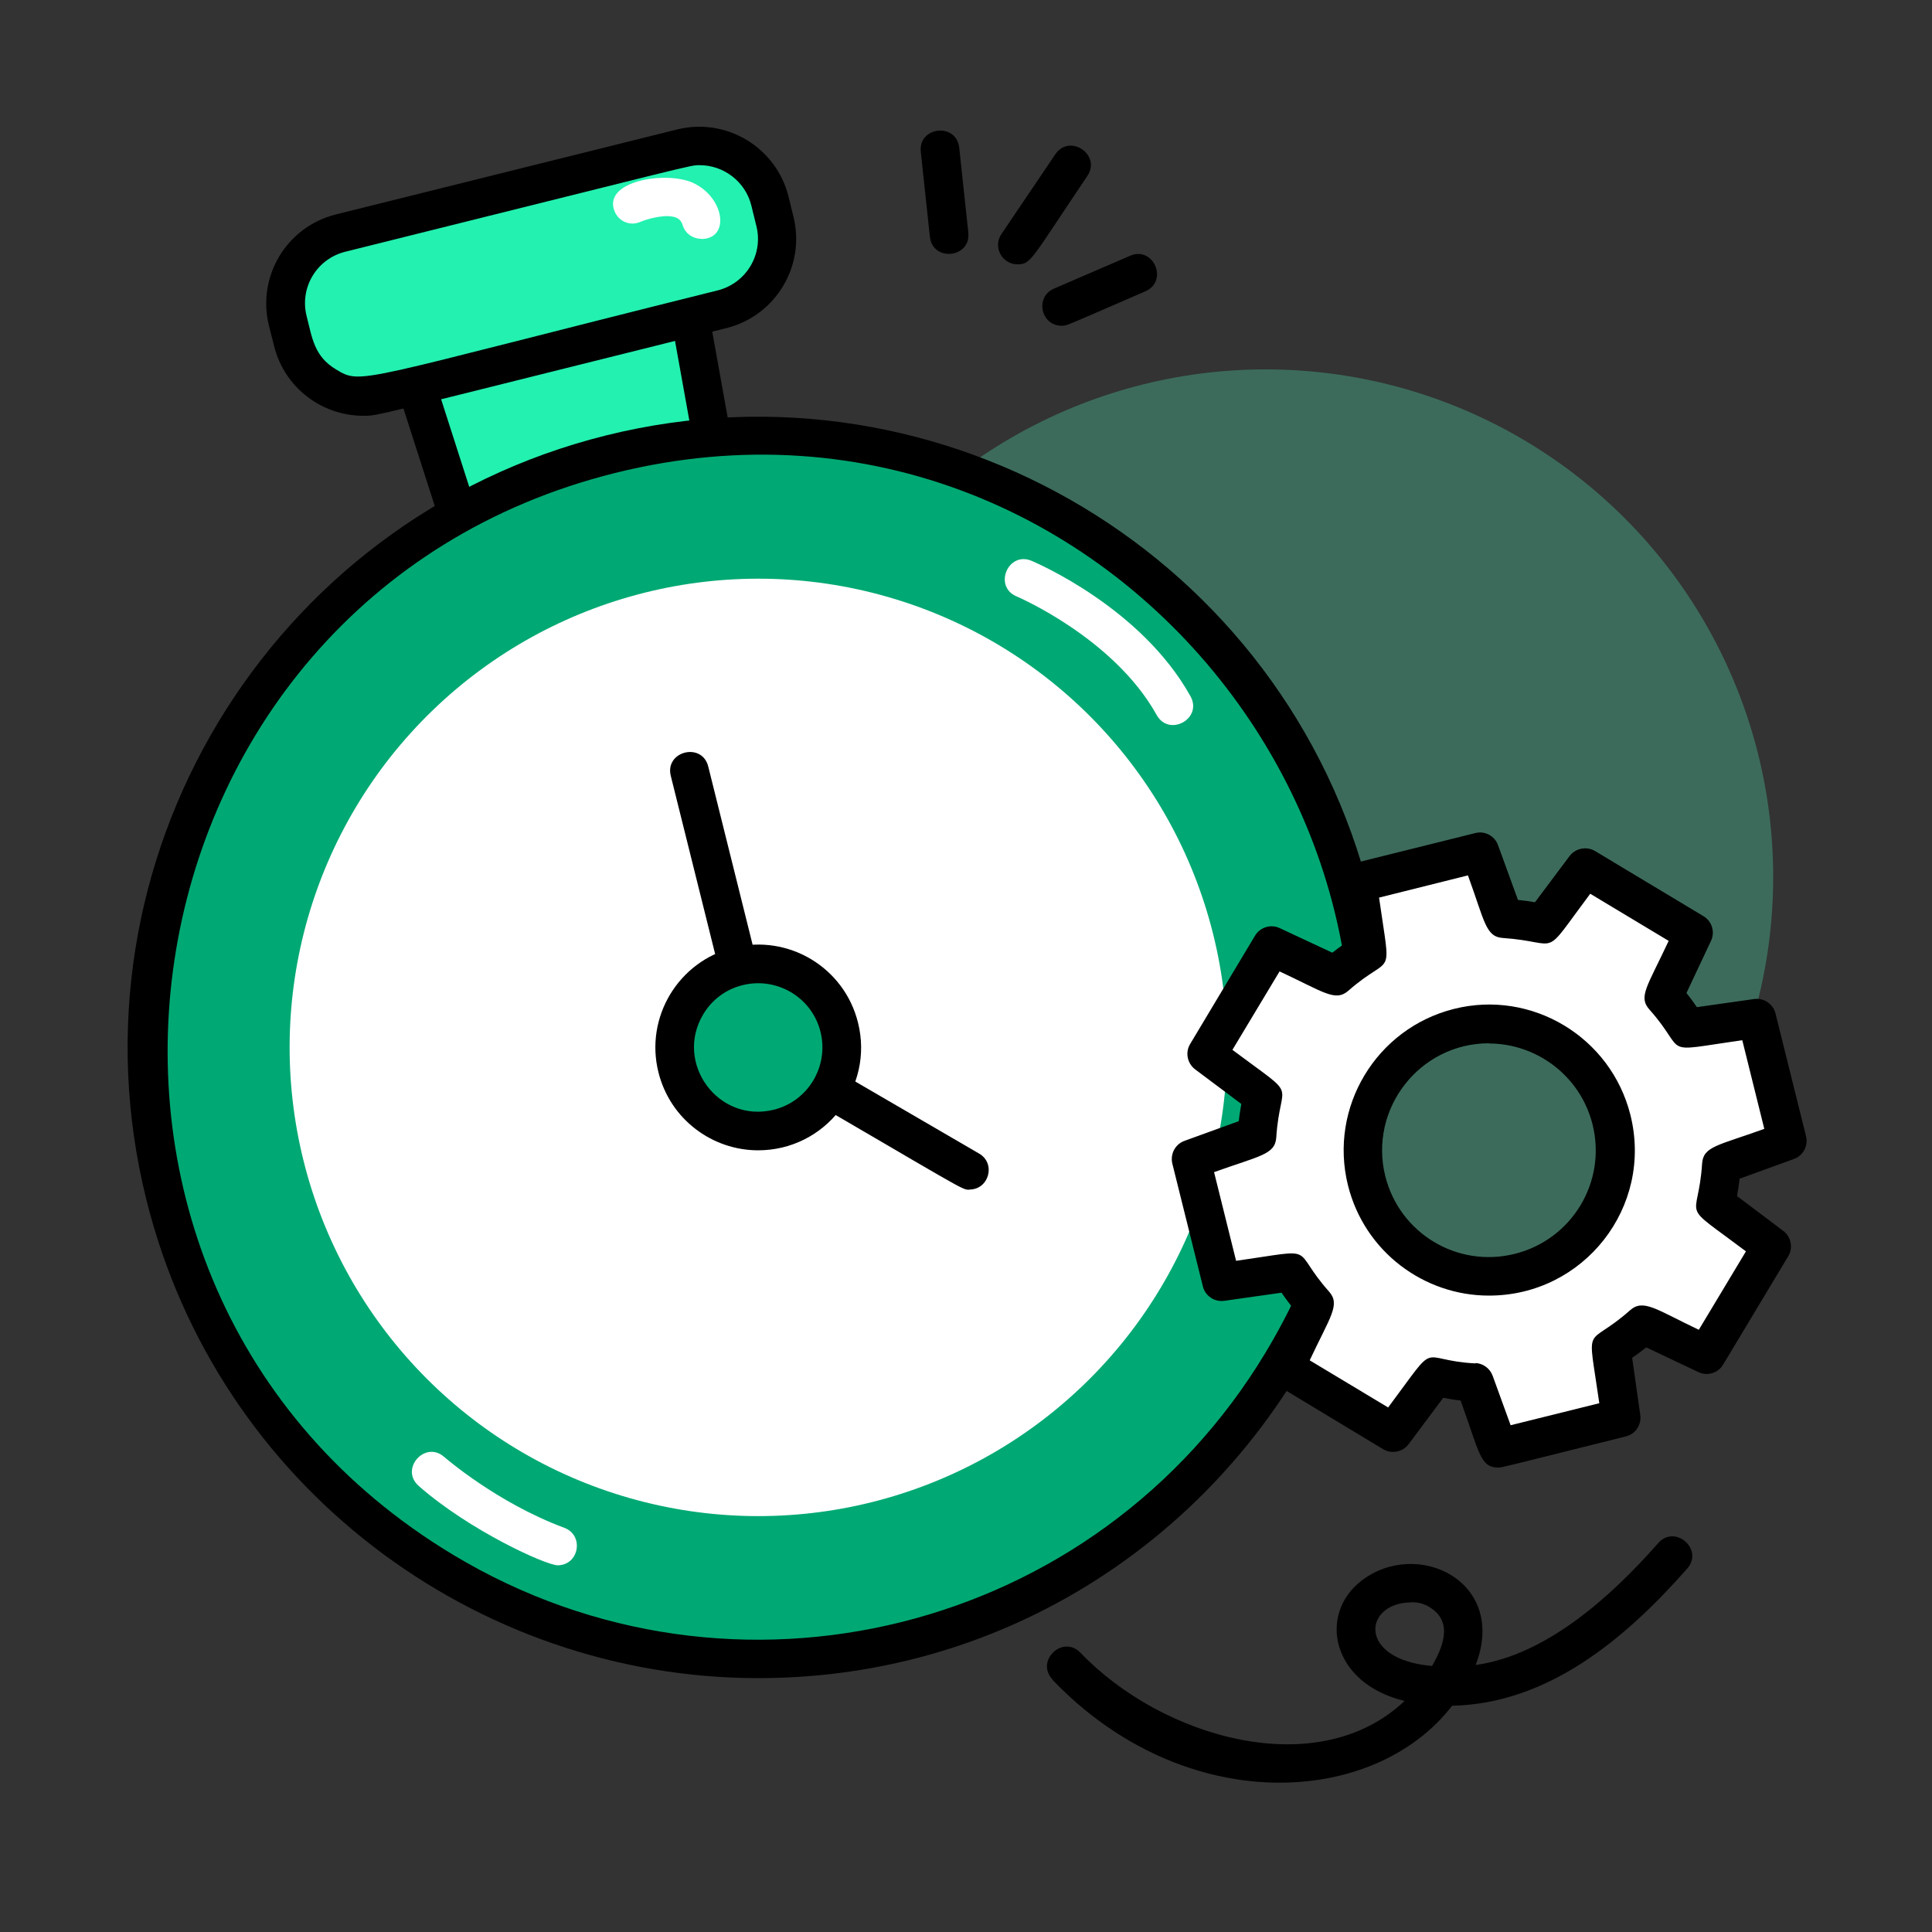 <svg viewBox="0 0 100 100" id="Performance" xmlns="http://www.w3.org/2000/svg">
  <rect x="0" y="0" width="100" height="100" fill="#333333" stroke="none"/>
  <circle class="color6055a3 svgShape" fill="#3c6b5c" r="26.27" cy="45.39" cx="65.51"></circle>
  <path class="color000000 svgShape" fill="#000000" d="M54.48,86.93c-.91-.96.53-2.34,1.45-1.38,4.21,4.4,12.28,6.75,16.77,2.49-3.79-.91-4.47-4.47-2.26-6.2,2.89-2.26,7.62,0,5.94,4.34,3.66-.51,7.01-3.54,9.45-6.31.87-.99,2.37.33,1.5,1.32-3.26,3.7-7.24,6.99-12.17,7.1-4.05,5.25-13.84,5.8-20.68-1.34ZM73.06,82.94c-2.48,0-2.85,2.95,1.06,3.29.72-1.23,1.02-2.43-.24-3.11-.24-.13-.52-.19-.82-.19Z"></path>
  <g class="color000000 svgShape" fill="#000000">
    <path class="color000000 svgShape" fill="#000000" d="m48.13 12.25-.47-4.39c-.14-1.32 1.85-1.53 1.99-.21l.47 4.39c.14 1.32-1.85 1.53-1.99.21ZM52.66 13.68c-.79 0-1.28-.89-.83-1.56l2.79-4.13c.74-1.1 2.4.02 1.66 1.12-2.95 4.37-2.9 4.57-3.62 4.57ZM54.95 16.86c-1.08 0-1.39-1.49-.4-1.92l3.94-1.7c1.21-.53 2.01 1.31.79 1.84-4.23 1.83-4.04 1.78-4.33 1.78Z"></path>
  </g>
  <g class="color000000 svgShape" fill="#000000">
    <g class="color000000 svgShape" fill="#000000">
      <path class="colorf16622 svgShape" fill="#22f1af" d="M34.85,28.36l-6.93,1.73c-1.63.41-3.29-.52-3.8-2.12l-2.59-8.07c-.61-1.89.51-3.91,2.44-4.39l7.51-1.87c1.93-.48,3.87.77,4.22,2.73l1.5,8.34c.3,1.65-.74,3.25-2.36,3.65Z"></path>
      <path class="color000000 svgShape" fill="#000000" d="M27.16,31.18c-1.78,0-3.42-1.14-3.99-2.91l-2.59-8.07c-.78-2.44.67-5.04,3.15-5.66,7.3-1.82,8.85-2.68,11-1.29,1.03.67,1.74,1.74,1.96,2.94l1.5,8.34c.39,2.16-.98,4.27-3.11,4.8-7.55,1.88-7.25,1.85-7.93,1.85ZM32.33,14.54c-.43,0-.02-.07-8.11,1.95-1.37.34-2.17,1.77-1.73,3.11l2.59,8.07c.35,1.09,1.49,1.73,2.61,1.45l6.93-1.73h0c1.11-.28,1.82-1.38,1.62-2.51l-1.5-8.34c-.22-1.22-1.28-2.01-2.39-2.01Z"></path>
    </g>
    <g class="color000000 svgShape" fill="#000000">
      <path class="colorf16622 svgShape" fill="#22f1af" d="M37.38,16.01l-17.67,4.4c-2.01.5-4.04-.72-4.55-2.73l-.26-1.06c-.5-2.01.72-4.04,2.73-4.55l17.67-4.4c2.01-.5,4.04.72,4.55,2.73l.26,1.06c.5,2.01-.72,4.04-2.73,4.55Z"></path>
      <path class="color000000 svgShape" fill="#000000" d="M18.8,21.52c-2.13,0-4.07-1.44-4.61-3.6l-.27-1.06c-.63-2.55.91-5.12,3.46-5.76l17.67-4.4c2.54-.63,5.12.92,5.76,3.46l.26,1.06c.63,2.54-.92,5.12-3.46,5.76h0c-18.76,4.67-17.99,4.54-18.82,4.54ZM36.21,8.55c-.52,0-.02-.08-18.34,4.48-1.48.37-2.37,1.86-2,3.33.29,1.14.39,2.08,1.52,2.76,1.36.82.94.6,19.76-4.09,1.47-.37,2.37-1.86,2-3.33l-.26-1.06c-.31-1.25-1.44-2.09-2.67-2.09ZM37.38,16.01h0,0Z"></path>
    </g>
    <path class="colorffffff svgShape" fill="#ffffff" d="M36.29,12.36c-.42,0-.82-.27-.95-.69-.08-.26-.21-.34-.31-.39-.51-.24-1.5.04-1.9.21-.51.22-1.09-.02-1.31-.53-.68-1.59,2.64-2.13,4.04-1.5,1.66.76,1.94,2.91.44,2.91Z"></path>
    <g class="color000000 svgShape" fill="#000000">
      <circle class="color00a964 svgShape" fill="#00a973" r="31.64" cy="54.21" cx="39.25"></circle>
      <path class="color000000 svgShape" fill="#000000" d="M39.25,86.86c-14.63,0-27.98-9.93-31.67-24.75C3.22,44.64,13.89,26.89,31.36,22.54h0c17.46-4.35,35.21,6.32,39.56,23.78,5.1,20.47-10.39,40.53-31.67,40.54ZM31.84,24.48C5.52,31.04.13,66.45,23.46,80.48c14.51,8.73,33.32,4.04,42.05-10.48,14.04-23.35-7.37-52.07-33.67-45.52h0Z"></path>
    </g>
    <circle class="colorffffff svgShape" fill="#ffffff" transform="rotate(-13.99 39.264 54.207)" r="24.26" cy="54.21" cx="39.25"></circle>
    <path class="color000000 svgShape" fill="#000000" d="M38.28,54.46l-3.56-14.3c-.32-1.28,1.62-1.77,1.94-.48l3.56,14.3c.32,1.28-1.62,1.77-1.94.48Z"></path>
    <path class="color000000 svgShape" fill="#000000" d="M50.18,61.58c-.42,0-.07.12-11.44-6.5-1.14-.67-.14-2.39,1.01-1.73l10.93,6.36c.88.51.51,1.86-.5,1.86Z"></path>
    <g class="color000000 svgShape" fill="#000000">
      <circle class="color00a964 svgShape" fill="#00a973" r="4.32" cy="54.21" cx="39.25"></circle>
      <path class="color000000 svgShape" fill="#000000" d="M39.24,59.54c-2.36,0-4.55-1.59-5.16-4.04-.71-2.85,1.03-5.74,3.88-6.45h0c2.85-.71,5.74,1.02,6.45,3.88.84,3.36-1.71,6.61-5.17,6.61ZM38.44,50.99h0c-.86.21-1.59.75-2.04,1.51-1.51,2.52.77,5.65,3.65,4.94,1.78-.44,2.86-2.25,2.42-4.03-.44-1.78-2.25-2.86-4.03-2.42Z"></path>
    </g>
    <path class="colorffffff svgShape" fill="#ffffff" d="M59.87 37.01c-2.21-3.98-7.2-6.12-7.25-6.14-1.22-.51-.44-2.36.78-1.84.23.1 5.67 2.42 8.22 7.01.64 1.16-1.11 2.12-1.75.97ZM28.87 81.02c-.61 0-4.59-1.81-7.2-4.11-.99-.88.33-2.37 1.32-1.5.03.02 2.7 2.36 6.22 3.67 1.04.39.76 1.94-.35 1.94Z"></path>
  </g>
  <g class="color000000 svgShape" fill="#000000">
    <path class="colorffffff svgShape" fill="#ffffff" d="M92.51,59.05l-1.58-6.35-3.59.51c-.36-.59-.77-1.14-1.23-1.65l1.54-3.28-5.61-3.37-2.17,2.9c-.66-.16-1.34-.24-2.02-.29l-1.25-3.43-6.35,1.58.51,3.61c-.58.36-1.14.76-1.65,1.2l-3.29-1.54-3.36,5.61,2.9,2.17c-.16.67-.26,1.34-.31,2.03l-3.41,1.23,1.58,6.35,3.59-.51c.36.59.77,1.14,1.23,1.65l-1.54,3.29,5.6,3.38,2.18-2.91c.67.16,1.35.27,2.03.31l1.23,3.41,6.35-1.58-.51-3.59c.59-.35,1.14-.77,1.65-1.23l3.28,1.55,3.37-5.61-2.9-2.18c.16-.67.26-1.34.31-2.03l3.41-1.23ZM78.65,65.86c-3.5.87-7.04-1.25-7.91-4.76s1.25-7.04,4.76-7.91,7.04,1.25,7.91,4.76-1.25,7.04-4.76,7.91Z"></path>
    <path class="color000000 svgShape" fill="#000000" d="M77.55,75.96c-.94,0-.97-.76-1.95-3.47-.29-.03-.59-.08-.9-.14l-1.79,2.4c-.31.41-.88.52-1.32.26l-5.6-3.38c-.44-.26-.61-.82-.39-1.28l1.27-2.71c-.19-.24-.37-.48-.54-.73l-2.96.42c-.51.07-.99-.25-1.11-.75l-1.58-6.35c-.12-.5.15-1.01.63-1.18l2.81-1.02c.03-.3.08-.6.13-.89l-2.39-1.79c-.41-.31-.52-.88-.26-1.31l3.36-5.61c.26-.44.82-.61,1.28-.39l2.72,1.27c.23-.18.46-.35.72-.52l-.42-2.98c-.07-.51.25-.99.75-1.11l6.35-1.58c.5-.13,1.01.15,1.18.63l1.03,2.83c.3.03.6.07.88.12l1.79-2.39c.31-.41.88-.52,1.32-.26l5.61,3.37c.44.26.61.82.39,1.28l-1.27,2.7c.19.23.37.48.54.73l2.96-.42c.5-.07.99.25,1.11.75l1.58,6.35c.12.5-.15,1.01-.63,1.18l-2.81,1.02c-.03.3-.08.6-.13.9l2.39,1.8c.41.31.52.88.26,1.31l-3.37,5.61c-.26.44-.82.61-1.28.39l-2.7-1.28c-.24.19-.48.37-.73.54l.42,2.96c.07.51-.25.99-.75,1.11-6.58,1.64-6.4,1.61-6.59,1.61ZM76.37,70.55c.4.02.75.28.89.66l.93,2.56,4.59-1.14c-.63-4.4-.73-2.75,1.59-4.81.69-.61,1.35-.04,3.56,1.01l2.44-4.06c-3.55-2.67-2.47-1.43-2.27-4.54.06-.9.81-.93,3.22-1.8l-1.14-4.59c-4.41.63-2.75.72-4.81-1.59-.58-.66-.12-1.16,1-3.55l-4.06-2.44c-2.6,3.47-1.43,2.5-4.52,2.29-.9-.06-.94-.86-1.81-3.24l-4.6,1.15c.63,4.45.72,2.79-1.59,4.82-.68.59-1.28.06-3.56-1l-2.44,4.06c3.55,2.66,2.47,1.43,2.27,4.53-.06.9-.86.95-3.22,1.8l1.14,4.59c4.41-.63,2.75-.72,4.81,1.59.6.68.07,1.28-1,3.56l4.06,2.44c2.71-3.63,1.44-2.44,4.52-2.28ZM77.06,67.06c-3.34,0-6.43-2.26-7.29-5.71-1-4.03,1.46-8.12,5.49-9.13,4.03-1.01,8.12,1.46,9.13,5.49,1.19,4.76-2.41,9.35-7.32,9.35ZM77.07,54c-3.6,0-6.23,3.4-5.37,6.87.74,2.97,3.73,4.77,6.7,4.03,2.97-.74,4.77-3.73,4.03-6.7-.63-2.51-2.89-4.19-5.37-4.19Z"></path>
  </g>
</svg>

